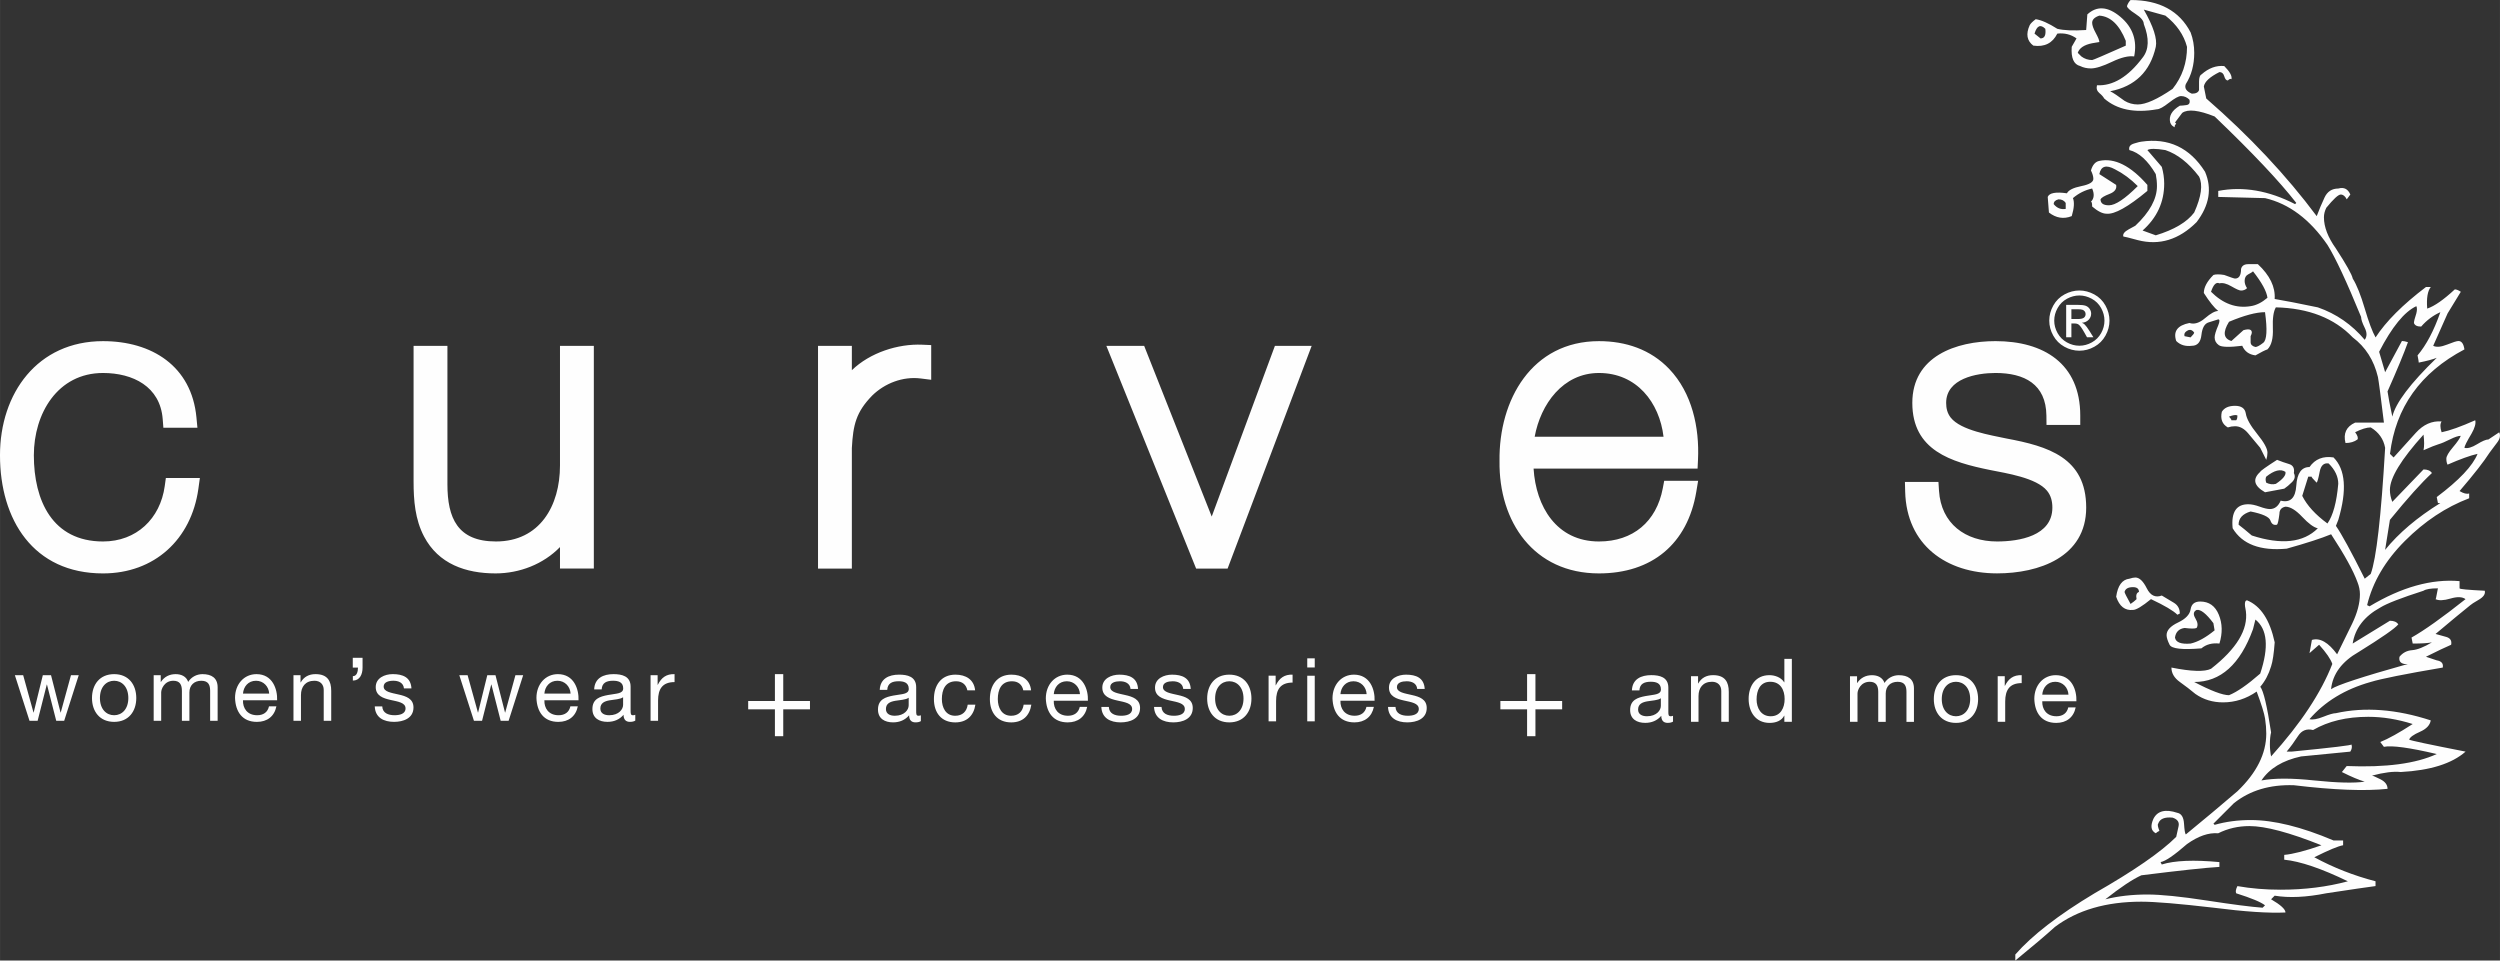 <?xml version="1.0" encoding="UTF-8"?> <svg xmlns="http://www.w3.org/2000/svg" xmlns:xlink="http://www.w3.org/1999/xlink" xmlns:xodm="http://www.corel.com/coreldraw/odm/2003" xml:space="preserve" width="62.663mm" height="24.076mm" version="1.0" shape-rendering="geometricPrecision" text-rendering="geometricPrecision" image-rendering="optimizeQuality" fill-rule="evenodd" clip-rule="evenodd" viewBox="0 0 2061.42 792.04"><rect x="0" y="0" width="2061.42" height="792.04" fill="#333333" stroke="none"/> <g id="Layer_x0020_1">  <path fill="#FEFEFE" d="M1759.77 46.53c-4.62,-0.66 -10.72,0.82 -18.31,4.45 -7.59,3.63 -13.37,5.44 -17.33,5.44 -3.3,0 -6.27,-0.66 -8.91,-1.98 -5.28,-1.32 -7.59,-6.6 -6.93,-15.84 2.64,-4.62 3.96,-6.93 3.96,-6.93 -4.62,-3.3 -9.9,-4.62 -15.84,-3.96 -3.96,7.92 -10.56,11.22 -19.8,9.9 -5.28,-3.96 -6.27,-9.57 -2.97,-16.83 0.66,-1.32 2.31,-2.97 4.95,-4.95 4.62,0.66 10.56,3.3 17.82,7.92 5.28,1.32 13.2,1.65 23.76,0.99 0,0.66 0.33,-3.63 0.99,-12.87 7.92,-7.26 17,-6.6 27.23,1.98 10.23,8.58 14.03,19.47 11.39,32.67zm58.42 95.04c5.94,13.86 3.63,27.72 -6.93,41.58 -14.52,14.52 -30.69,19.47 -48.52,14.85 -7.26,-1.98 -11.22,-2.97 -11.88,-2.97 -0.66,-1.98 0.83,-3.96 4.45,-5.94 3.63,-1.98 5.44,-2.97 5.44,-2.97 11.88,-11.22 17.82,-22.11 17.82,-32.67 0,-3.3 -0.33,-6.6 -0.99,-9.9 -6.6,-11.22 -13.86,-17.82 -21.78,-19.8 -0.66,-2.64 0.66,-4.46 3.96,-5.44 3.3,-0.99 5.28,-1.49 5.94,-1.49 22.44,-3.3 39.94,4.95 52.47,24.75zm-47.52 15.84c-15.84,13.2 -27.06,19.47 -33.66,18.81 -3.3,0 -7.26,-1.98 -11.88,-5.94 0,-2.64 -0.33,-3.96 -0.99,-3.96 2.64,-2.64 2.97,-6.27 0.99,-10.89 -5.94,1.32 -11.22,3.96 -15.84,7.92 1.32,3.3 0.99,8.25 -0.99,14.85 -6.6,2.64 -12.87,1.65 -18.81,-2.97 0,0 -0.33,-4.29 -0.99,-12.87 1.32,-3.3 6.6,-4.29 15.84,-2.97 1.32,-2.64 5.28,-4.62 11.88,-5.94 6.6,-1.32 9.9,-3.3 9.9,-5.94 0,-1.98 -0.66,-4.29 -1.98,-6.93 1.32,-4.62 3.63,-7.26 6.93,-7.92 12.54,-2.64 25.74,3.96 39.6,19.8l0 4.95zm98.02 221.77c0,0 -1.65,-3.3 -4.95,-9.9 -3.3,-3.96 -6.6,-7.92 -9.9,-11.88 -3.3,-3.96 -6.93,-5.94 -10.89,-5.94 -1.98,0 -3.96,0.33 -5.94,0.99 -4.62,-2.64 -6.27,-6.93 -4.95,-12.87 1.98,-3.3 5.61,-4.95 10.89,-4.95 5.28,0 8.25,2.14 8.91,6.43 0.66,4.29 3.79,9.9 9.41,16.83 5.61,6.93 8.42,12.04 8.42,15.34 0,1.98 -0.33,3.96 -0.99,5.94zm22.77 10.89c1.32,2.64 0.83,5.12 -1.48,7.43 -2.31,2.31 -4.46,4.12 -6.44,5.44 -10.56,1.98 -15.84,2.97 -15.84,2.97 -9.24,-5.28 -10.56,-10.89 -3.96,-16.83 0,-0.66 4.62,-3.96 13.86,-9.9 3.3,1.32 6.6,2.48 9.9,3.46 3.3,0.99 4.62,3.47 3.96,7.42zm169.31 -33.66c1.32,2.64 0.66,5.61 -1.98,8.91 -3.96,5.28 -5.94,7.92 -5.94,7.92 -4.62,7.26 -12.87,17.82 -24.75,31.68 3.3,1.98 5.94,2.64 7.92,1.98l0 3.96c-19.14,7.26 -36.8,18.97 -52.97,35.15 -16.17,16.17 -26.57,33.83 -31.19,52.97l1.98 0.99c26.4,-15.84 51.15,-22.77 74.25,-20.79l0 5.94c0,0.66 6.93,1.32 20.79,1.98 0.66,2.64 -0.99,5.12 -4.95,7.42 -3.96,2.31 -6.27,3.8 -6.93,4.46 -6.6,5.28 -16.17,13.2 -28.71,23.76 2.64,0.66 5.61,1.48 8.91,2.47 3.3,0.99 4.62,3.14 3.96,6.43 -4.62,1.98 -11.55,5.28 -20.79,9.9 0,0 2.97,0.99 8.91,2.97 3.96,0.66 5.61,2.64 4.95,5.94 -31.02,5.28 -50.83,9.24 -59.41,11.88 -21.12,5.94 -37.95,16.17 -50.49,30.69 2.64,0.66 6.43,0 11.39,-1.98 4.95,-1.98 8.42,-2.97 10.4,-2.97 23.76,-5.28 49.84,-3.3 78.22,5.94 -0.66,3.96 -3.63,7.1 -8.91,9.41 -5.28,2.31 -8.25,4.46 -8.91,6.44 0.66,0.66 16.17,3.96 46.53,9.9 -11.22,9.9 -29.04,15.51 -53.46,16.83 -5.94,-0.66 -13.86,0.33 -23.76,2.97 0.66,0 2.97,0.99 6.93,2.97 3.96,1.98 5.94,4.62 5.94,7.92 -18.48,1.98 -44.23,0.99 -77.23,-2.97 -19.8,-0.66 -36.3,4.29 -49.5,14.85l-16.83 16.83 0.99 0.99c9.24,-2.64 19.14,-3.96 29.7,-3.96 19.14,0 41.91,5.61 68.32,16.83l7.92 0 0 3.96c-3.96,0.66 -11.88,3.96 -23.76,9.9 15.84,8.58 32.67,15.18 50.49,19.8l0 3.96c-5.28,0.66 -18.81,2.64 -40.59,5.94 -16.5,3.3 -30.69,3.96 -42.57,1.98l-2.97 2.97c7.92,4.62 11.88,8.25 11.88,10.89 -13.86,0.66 -33.66,-0.66 -59.41,-3.96 -28.38,-3.3 -48.18,-4.95 -59.41,-4.95 -29.04,0 -52.8,6.93 -71.28,20.79 -7.26,6.6 -18.15,15.84 -32.68,27.72l0 -4.95c13.86,-15.84 35.64,-32.67 65.35,-50.49 32.34,-18.48 54.79,-33.99 67.33,-46.53 0.66,-3.3 1.32,-6.27 1.98,-8.91 0.66,-3.3 -0.99,-5.61 -4.95,-6.93 -6.6,-0.66 -10.56,0.99 -11.88,4.95 -0.66,0.66 -0.33,2.64 0.99,5.94 -1.32,0.66 -2.31,1.32 -2.97,1.98 -3.96,-1.98 -4.62,-5.94 -1.98,-11.88 3.3,-6.6 9.9,-8.25 19.8,-4.95 3.3,0.66 5.12,3.63 5.45,8.91 0.33,5.28 0.82,8.25 1.48,8.91 14.52,-11.88 28.71,-23.76 42.58,-35.64 15.84,-15.18 23.76,-31.02 23.76,-47.52 0,-3.96 -0.33,-8.09 -0.99,-12.38 -0.66,-4.29 -2.97,-11.71 -6.93,-22.28 -8.58,5.94 -17.82,8.91 -27.72,8.91 -8.58,0 -16.17,-2.31 -22.77,-6.93 -3.96,-3.3 -8.25,-6.6 -12.87,-9.9 -4.62,-3.3 -6.93,-7.26 -6.93,-11.88 16.5,3.3 27.39,3.63 32.68,0.99 21.12,-16.5 30.69,-32.34 28.71,-47.52 -1.32,-5.94 -0.99,-8.91 0.99,-8.91 11.22,4.62 18.81,16.17 22.77,34.65 -0.66,9.24 -1.65,15.84 -2.97,19.8 -1.98,6.6 -4.95,12.21 -8.91,16.83 2.64,3.3 5.61,15.84 8.91,37.62 -0.66,2.64 -0.99,5.94 -0.99,9.9 0,3.3 0.33,6.6 0.99,9.9 24.42,-27.06 41.25,-52.47 50.49,-76.24 -1.32,-3.96 -4.95,-9.24 -10.89,-15.84l-7.92 6.93c0,0 0.66,-3.63 1.98,-10.89 6.6,-1.98 13.53,1.98 20.79,11.88 3.96,-7.92 8.09,-16.34 12.38,-25.25 4.29,-8.91 6.43,-17 6.43,-24.26 0,-3.3 -0.66,-6.6 -1.98,-9.9 -3.3,-9.24 -10.56,-22.44 -21.78,-39.6 -7.92,3.3 -20.13,7.26 -36.63,11.88 -21.78,1.98 -36.63,-3.63 -44.56,-16.83 -1.32,-13.2 2.97,-19.8 12.87,-19.8 2.64,0 5.78,0.66 9.41,1.98 3.63,1.32 6.43,1.98 8.42,1.98 3.96,0 6.93,-2.31 8.91,-6.93 7.92,1.98 12.21,-2.14 12.87,-12.38 0.66,-10.23 4.29,-15.34 10.89,-15.34 4.62,-6.6 11.22,-9.24 19.8,-7.92 9.9,9.9 11.22,27.06 3.96,51.48l-1.98 4.95c4.62,6.6 12.54,21.12 23.76,43.56 0,0 1.65,-1.32 4.95,-3.96 4.62,-12.54 8.58,-47.19 11.88,-103.95 -1.32,-7.26 -5.28,-12.87 -11.88,-16.83 -3.3,0 -7.59,1.32 -12.87,3.96 1.98,2.64 2.64,4.62 1.98,5.94 -2.64,1.98 -5.94,2.97 -9.91,2.97 -1.98,-7.92 0.66,-13.53 7.92,-16.83l23.76 0c-2.64,-21.78 -4.29,-34.32 -4.95,-37.62 -3.3,-13.86 -10.23,-24.75 -20.79,-32.67 -15.18,-15.84 -36.3,-24.09 -63.37,-24.75 -1.98,3.3 -2.8,9.08 -2.47,17.33 0.33,8.25 -1.15,14.02 -4.45,17.32 -1.98,0.66 -5.28,2.31 -9.9,4.95 -5.28,-0.66 -8.91,-3.3 -10.89,-7.92 -10.56,1.32 -17,1.15 -19.31,-0.49 -2.31,-1.65 -3.46,-3.8 -3.46,-6.43 0,-1.98 0.99,-5.28 2.97,-9.9 1.32,-3.3 1.32,-4.95 0,-4.95 -1.98,0.66 -4.62,1.49 -7.92,2.48 -3.3,0.99 -5.28,4.45 -5.94,10.4 -0.66,5.94 -3.3,8.91 -7.92,8.91 -5.28,0.66 -9.57,-0.66 -12.87,-3.96 -2.64,-7.92 0.99,-12.87 10.89,-14.85 3.96,1.32 8.25,0 12.87,-3.96 4.62,-3.96 8.25,-5.94 10.89,-5.94 -3.3,-2.64 -7.26,-7.59 -11.88,-14.85 0,-4.62 2.64,-9.57 7.92,-14.85 1.98,-0.66 4.95,-0.66 8.91,0 5.28,1.98 8.25,2.97 8.91,2.97 3.3,0 4.95,-2.64 4.95,-7.92 0.66,-2.64 2.64,-3.96 5.94,-3.96 5.94,0 8.58,0 7.92,0 9.9,9.24 14.52,18.81 13.86,28.71 7.92,1.32 19.8,3.63 35.64,6.93 15.18,5.28 28.05,14.19 38.61,26.73 1.98,-2.64 1.98,-5.94 0,-9.9 -1.98,-3.96 -2.97,-6.93 -2.97,-8.91 -11.88,-29.04 -21.12,-48.84 -27.72,-59.4 -14.52,-21.12 -31.68,-33.99 -51.48,-38.61l-38.61 -0.99 0 -4.95c20.46,-3.96 41.58,-0.33 63.37,10.89l0.99 -0.99c-13.86,-17.82 -36.3,-41.58 -67.33,-71.28 -13.2,-5.28 -22.11,-6.27 -26.73,-2.97l-5.94 7.92 0.99 0.99c-1.32,1.32 -1.65,2.31 -0.99,2.97 -1.98,-0.66 -3.3,-1.98 -3.96,-3.96 -1.32,-5.28 1.32,-9.9 7.92,-13.86 1.32,0 3.14,-0.16 5.45,-0.5 2.31,-0.33 3.13,-1.82 2.47,-4.45 -1.98,-1.98 -4.29,-2.97 -6.93,-2.97 -1.98,0 -5.28,1.82 -9.9,5.44 -4.62,3.63 -7.92,5.44 -9.9,5.44 -18.48,3.3 -33,0.33 -43.57,-8.91 -0.66,-1.32 -1.98,-2.81 -3.96,-4.45 -1.98,-1.65 -2.64,-3.8 -1.98,-6.43 13.2,0.66 25.74,-6.93 37.62,-22.77 5.28,-6.6 5.61,-15.84 0.99,-27.72 0,-2.64 -2.31,-5.45 -6.93,-8.42 -4.62,-2.97 -6.93,-5.12 -6.93,-6.43 0.66,-1.98 1.65,-3.63 2.97,-4.95 23.76,0 40.27,8.91 49.51,26.73 1.98,5.28 2.97,10.89 2.97,16.83 0,9.9 -2.31,18.48 -6.93,25.74 -1.32,3.3 0.33,5.94 4.95,7.92 3.3,0 5.28,-0.99 5.94,-2.97 0,0 0,-2.31 0,-6.93 0,-3.3 0.66,-5.28 1.98,-5.94 5.94,-5.28 12.21,-7.59 18.81,-6.93 4.62,4.62 6.6,8.25 5.94,10.89 -0.66,-0.66 -1.65,-0.33 -2.97,0.99 -1.32,0 -2.31,-1.15 -2.97,-3.47 -0.66,-2.31 -1.98,-3.46 -3.96,-3.46 -7.92,3.96 -12.21,7.92 -12.87,11.88l1.98 9.9c35.64,31.02 66.01,63.36 91.09,97.02 1.98,-5.28 4.13,-10.4 6.44,-15.34 2.31,-4.95 6.11,-7.43 11.39,-7.43 4.62,-1.32 7.92,0.33 9.9,4.95l-2.97 3.96c-1.32,-2.64 -2.97,-3.96 -4.95,-3.96 -1.98,0 -5.94,3.63 -11.88,10.89 -1.32,2.64 -1.98,5.28 -1.98,7.92 0,7.92 3.3,16.5 9.9,25.74 8.58,13.2 13.2,21.45 13.86,24.75 3.3,5.28 6.6,13.53 9.91,24.75 3.3,11.22 6.27,19.14 8.91,23.76 8.58,-13.2 22.44,-27.06 41.58,-41.58l3.96 0c-2.64,3.3 -3.63,9.24 -2.97,17.82 5.94,-1.98 13.53,-7.26 22.77,-15.84 1.32,0 2.97,0.66 4.95,1.98l-10.89 17.82c-2.64,5.94 -6.6,14.85 -11.88,26.73 2.64,1.32 6.43,0.99 11.39,-0.99 4.95,-1.98 8.09,-2.97 9.41,-2.97 2.64,0 4.29,2.31 4.95,6.93 -36.3,19.14 -56.76,47.85 -61.38,86.13l2.97 2.97c5.94,-6.6 12.04,-13.37 18.31,-20.29 6.27,-6.93 13.37,-10.07 21.29,-9.41 -1.32,1.98 -1.32,4.95 0,8.91 6.6,-1.32 15.84,-4.62 27.72,-9.9 0.66,2.64 -0.33,6.27 -2.97,10.89 -3.96,6.6 -5.94,10.56 -5.94,11.88 2.64,0.66 6.11,-0.33 10.4,-2.97 4.29,-2.64 7.42,-3.96 9.41,-3.96 5.94,-3.96 8.92,-5.94 8.92,-5.94zm-230.69 174.25c-5.94,-0.66 -10.89,0.66 -14.85,3.96 -15.84,1.32 -24.59,0.33 -26.24,-2.97 -1.65,-3.3 -2.48,-5.94 -2.48,-7.92 0,-3.96 3.14,-7.42 9.41,-10.4 6.27,-2.97 9.74,-6.6 10.4,-10.89 0.66,-4.29 3.3,-6.43 7.92,-6.43 7.26,0 12.38,3.63 15.34,10.89 2.97,7.26 3.14,15.18 0.5,23.76zm-32.67 -24.75l-1.98 0.99c-3.3,-3.3 -10.56,-7.59 -21.78,-12.87 -7.26,5.94 -12.21,8.91 -14.85,8.91 -6.6,0.66 -11.22,-2.97 -13.86,-10.89 1.32,-9.24 4.95,-14.19 10.89,-14.85 1.98,-0.66 3.63,-0.99 4.95,-0.99 3.3,0 6.44,2.97 9.41,8.91 2.97,5.94 7.09,7.92 12.38,5.94 3.3,1.98 6.6,3.96 9.9,5.94 3.3,1.98 4.95,4.95 4.95,8.91zm5.94 -467.3c-2.64,-9.9 -8.58,-18.48 -17.82,-25.74 -11.88,-3.3 -17.82,-4.95 -17.82,-4.95 7.92,13.86 11.22,24.09 9.9,30.69 -4.62,20.46 -17.16,32.67 -37.62,36.63 2.64,1.32 6.6,3.96 11.88,7.92 3.3,1.98 6.93,2.97 10.89,2.97 6.6,0 16.17,-4.29 28.72,-12.87 7.92,-9.9 11.88,-21.45 11.88,-34.65zm-50.49 -0.99l0 -3.96c-5.28,-13.2 -12.54,-20.13 -21.78,-20.79 -3.96,1.32 -5.94,3.3 -5.94,5.94 0,1.98 0.99,4.79 2.97,8.42 1.98,3.63 2.97,6.11 2.97,7.42 0,0 -1.98,0.33 -5.94,0.99 -6.6,1.32 -10.56,3.96 -11.88,7.92l2.97 2.97c2.64,1.98 5.61,2.97 8.91,2.97 0.66,0 9.9,-3.96 27.73,-11.88zm259.4 219.79c-5.94,2.64 -11.22,6.6 -15.84,11.88 -3.3,0 -5.28,-0.99 -5.94,-2.97 0,-1.32 0.66,-3.96 1.98,-7.92 0.66,-2.64 0.66,-4.62 0,-5.94 -9.9,4.62 -20.13,17.16 -30.69,37.62l4.95 16.83 13.86 -25.74c1.32,0 2.97,0.33 4.95,0.99 -3.3,9.24 -8.91,22.77 -16.83,40.59 0.66,4.62 1.98,11.55 3.96,20.79 2.64,-11.22 14.85,-27.39 36.63,-48.51 -3.3,1.32 -8.25,2.64 -14.85,3.96 0,-0.66 -0.33,-2.64 -0.99,-5.94 7.26,-8.58 13.53,-20.46 18.81,-35.64zm-325.74 -233.65c-3.96,-3.96 -6.93,-2.64 -8.91,3.96 3.3,2.64 4.95,3.96 4.95,3.96 3.3,0 4.62,-2.64 3.96,-7.92zm126.73 121.77c-8.58,-11.22 -17.82,-18.48 -27.72,-21.78 -7.92,-1.32 -12.87,-1.32 -14.85,0 0,0 3.96,4.62 11.88,13.86 1.32,4.62 1.98,9.24 1.98,13.86 0,15.18 -5.94,28.05 -17.82,38.61l10.89 3.96c15.18,-4.62 25.74,-10.89 31.68,-18.81 5.94,-13.2 7.26,-23.1 3.96,-29.7zm56.43 99.99c-0.66,-5.28 -4.62,-12.54 -11.88,-21.78 -0.66,0.66 -1.98,1.48 -3.96,2.47 -1.98,0.99 -2.97,2.81 -2.97,5.45 0,1.98 0.66,3.96 1.98,5.94 -1.32,1.32 -2.97,1.98 -4.95,1.98 -1.32,0 -3.96,-1.16 -7.92,-3.47 -3.96,-2.31 -7.26,-3.14 -9.9,-2.47 -2.64,-1.32 -4.95,0.99 -6.93,6.93 9.9,9.9 20.79,13.86 32.67,11.88 4.62,-0.66 9.24,-2.97 13.86,-6.93zm173.26 128.71c-5.94,1.32 -14.19,4.29 -24.75,8.91 -0.66,-1.32 -0.99,-2.97 -0.99,-4.95 0,-1.98 1.82,-5.12 5.44,-9.41 3.63,-4.29 5.78,-7.42 6.43,-9.41 -1.98,0 -4.95,0.99 -8.91,2.97 -3.96,1.98 -7.1,3.3 -9.41,3.96 -2.31,0.66 -6.43,2.31 -12.37,4.95 0.66,-3.3 0.66,-7.59 0,-12.87 -18.48,20.46 -27.72,35.64 -27.72,45.54 0,3.3 0.66,6.6 1.98,9.9l25.74 -26.73c3.3,0 5.61,0.99 6.93,2.97 -8.58,7.92 -20.13,20.79 -34.65,38.61l-3.96 24.75c11.22,-13.86 26.4,-26.73 45.54,-38.61l-1.98 0c0,0 -0.33,-1.65 -0.99,-4.95 18.48,-13.86 29.7,-25.74 33.66,-35.64zm-280.2 -220.78c-5.94,-5.94 -12.21,-10.56 -18.81,-13.86 -7.26,-3.96 -11.55,-2.64 -12.87,3.96 0,0 4.62,2.97 13.86,8.91 0.66,3.3 -1.15,5.77 -5.44,7.42 -4.29,1.65 -6.77,3.14 -7.43,4.45 0,3.3 2.31,4.95 6.93,4.95 5.28,0 13.2,-5.28 23.76,-15.84zm104.95 103.96c-7.26,0 -17.16,2.64 -29.7,7.92 -5.28,8.58 -4.62,13.86 1.98,15.84l9.9 -8.91c4.62,-1.32 6.93,-0.66 6.93,1.98 0,0.66 -0.33,1.65 -0.99,2.97 0,1.98 0,3.63 0,4.95 0,1.98 1.32,3.3 3.96,3.96 1.32,0 3.47,-1.15 6.44,-3.46 2.97,-2.31 3.46,-10.72 1.48,-25.25zm-164.36 -85.14l0 -4.95c-1.32,-1.98 -3.3,-2.97 -5.94,-2.97 -2.64,0.66 -3.96,1.98 -3.96,3.96 2.64,3.3 5.94,4.62 9.9,3.96zm105.94 101.97c-1.32,-1.98 -2.97,-2.64 -4.95,-1.98 -2.64,1.32 -3.63,2.97 -2.97,4.95 0,0 1.65,0.33 4.95,0.99 1.98,-1.98 2.97,-3.3 2.97,-3.96zm118.81 124.75c0,-5.94 -2.64,-11.55 -7.92,-16.83 -3.96,-0.66 -6.44,1.65 -7.43,6.93 -0.99,5.28 -1.82,8.25 -2.48,8.91 -3.3,-3.3 -4.62,-4.95 -3.96,-4.95l-2.97 0c-3.3,10.56 -4.95,15.84 -4.95,15.84 3.96,7.92 10.89,15.51 20.79,22.77 4.62,-6.6 7.59,-17.49 8.91,-32.67zm-83.17 -56.43c-1.32,-0.66 -3.63,-0.33 -6.93,0.99 1.32,1.32 1.98,2.31 1.98,2.97l3.96 0c0.66,-0.66 0.99,-1.98 0.99,-3.96zm39.6 46.53c-3.96,-2.64 -9.24,-1.32 -15.84,3.96 -0.66,1.32 -0.66,2.97 0,4.95 2.64,1.32 5.28,1.65 7.92,0.99 5.94,-3.96 8.58,-7.26 7.92,-9.9zm148.51 104.94c-2.64,-1.98 -6.76,-2.14 -12.38,-0.49 -5.61,1.65 -9.73,1.81 -12.38,0.49 0,1.32 0.66,-1.65 1.98,-8.91 -5.94,0 -9.9,0.66 -11.88,1.98 -18.48,5.94 -30.36,10.56 -35.64,13.86 -13.2,7.26 -20.79,17.16 -22.77,29.7l30.7 -18.81c3.3,0 5.61,0.99 6.93,2.97 -2.64,3.3 -13.53,10.89 -32.68,22.77 -13.86,7.92 -21.45,18.15 -22.77,30.69 4.62,-3.3 25.74,-10.23 63.37,-20.79l-2.97 0c-3.3,-0.66 -4.62,-2.64 -3.96,-5.94 2.64,-3.3 6.11,-5.12 10.4,-5.44 4.29,-0.33 9.73,-2.48 16.33,-6.44 -3.3,0.66 -8.58,0.99 -15.84,0.99 0,0 -0.33,-1.65 -0.99,-4.95 10.56,-5.94 25.41,-16.5 44.55,-31.68zm-121.78 -58.41c-3.3,-0.66 -7.59,-3.8 -12.87,-9.41 -5.28,-5.61 -9.9,-8.42 -13.86,-8.42 -3.3,0.66 -4.95,2.64 -4.95,5.94 -0.66,5.28 -1.32,8.25 -1.98,8.91 -2.64,0.66 -4.46,-0.5 -5.45,-3.46 -0.99,-2.97 -6.43,-5.45 -16.34,-7.43 -6.6,1.98 -9.9,5.61 -9.9,10.89 2.64,1.98 6.27,4.95 10.89,8.91 24.42,7.92 42.57,5.94 54.45,-5.94zm98.02 186.13c-22.44,-5.28 -36.96,-7.26 -43.56,-5.94 -1.98,-2.64 -2.97,-3.96 -2.97,-3.96 6.6,-2.64 15.51,-7.59 26.73,-14.85 -12.54,-3.96 -24.75,-5.94 -36.63,-5.94 -17.82,0 -33,3.63 -45.54,10.89 -5.28,-1.32 -9.41,0.33 -12.38,4.95 -2.97,4.62 -6.11,8.91 -9.41,12.87l3.96 0c33.66,-3.3 50.16,-5.28 49.51,-5.94 0.66,1.98 0.33,3.96 -0.99,5.94 -13.2,1.32 -26.73,2.64 -40.59,3.96 -15.18,3.3 -26.07,9.9 -32.67,19.8 10.56,-1.98 25.08,-1.98 43.57,0 19.14,1.98 33,2.31 41.58,0.99 -4.62,-1.32 -10.89,-3.96 -18.81,-7.92 0,0 1.32,-1.65 3.96,-4.95 32.34,1.32 57.1,-1.98 74.25,-9.9zm-145.54 -66.33c7.26,-21.78 5.94,-36.63 -3.96,-44.55l-1.98 7.92c-10.56,29.04 -26.73,43.56 -48.51,43.56 13.86,7.26 23.43,10.89 28.71,10.89 6.6,-2.64 15.18,-8.58 25.74,-17.82zm-37.62 -35.64c0,0 -0.33,-1.98 -0.99,-5.94 -5.94,-7.92 -10.56,-11.55 -13.86,-10.89 -2.64,1.32 -2.97,3.63 -0.99,6.93 1.98,3.3 2.31,5.94 0.99,7.92 -1.32,0.66 -4.62,0.66 -9.9,0 -4.62,0.66 -7.26,3.3 -7.92,7.92 0.66,3.96 4.95,5.61 12.87,4.95 5.94,-1.32 12.54,-4.95 19.8,-10.89zm-62.37 -31.68c0,-2.64 -1.65,-3.96 -4.95,-3.96 -3.96,0 -6.27,1.32 -6.93,3.96 0,0.66 1.65,3.96 4.95,9.9 1.98,-1.32 3.63,-2.64 4.95,-3.96 -0.66,-3.3 0,-5.28 1.98,-5.94zm172.27 238.6c-21.78,-10.56 -39.28,-16.5 -52.48,-17.82l0 -3.96c7.26,-0.66 17.49,-3.3 30.7,-7.92 -26.4,-10.56 -46.21,-15.84 -59.41,-15.84 -9.24,0 -17.82,1.98 -25.74,5.94 -7.92,-0.66 -16.5,2.31 -25.74,8.91 -10.56,9.24 -17.82,14.19 -21.78,14.85l0.99 1.98c10.56,-3.3 26.4,-3.96 47.52,-1.98l0 3.96c-11.22,0.66 -32.67,2.97 -64.36,6.93 -7.26,3.3 -17.16,9.9 -29.7,19.8 10.56,-2.64 22.11,-3.96 34.65,-3.96 11.22,0 27.56,1.65 49.01,4.95 21.45,3.3 36.8,5.28 46.04,5.94l1.98 -1.98c-3.3,-2.64 -11.22,-5.94 -23.76,-9.9 -0.66,-1.32 -0.33,-3.3 0.99,-5.94 11.22,1.98 23.1,2.97 35.64,2.97 19.8,0 38.28,-2.31 55.44,-6.93zm-1773.21 -374.01l-28.09 0 -0.55 -7.14c-2.07,-26.9 -24.63,-38 -49.21,-38 -37.55,0 -57.04,33.58 -57.04,67.83 0,37.34 15.29,71.1 57.04,71.1 27.54,0 47.17,-18.75 50.89,-45.66l0.92 -6.67 28.05 0 -1.22 8.8c-5.78,41.83 -36.26,69.87 -78.66,69.87 -57.53,0 -84.94,-44.34 -84.94,-97.43 0,-51.09 30.89,-94.1 84.94,-94.1 40.24,0 73.07,20.54 77.06,62.95l0.8 8.46zm298.94 98.42c-13.53,13.95 -33.15,21.7 -53.11,21.7 -24.47,0 -47.09,-7.74 -58.99,-30.47 -7.41,-14.15 -8.61,-29.72 -8.61,-45.37l0 -111.76 27.9 0 0 114.05c0,27.91 8.34,47.22 40.03,47.22 36.13,0 52.79,-29.38 52.79,-62.6l0 -98.68 27.91 0 0 183.62 -27.91 0 0 -17.71zm240.68 -81.74l0 99.46 -27.9 0 0 -183.62 27.9 0 0 20.04c15.02,-14.51 37.98,-21.88 58.03,-21.02l7.4 0.32 0 28.61 -8.69 -1.09c-14.7,-1.84 -29.6,3.95 -39.95,14.08 -13.3,13.65 -15.77,24.14 -16.78,43.22zm296.74 56.55l52.09 -140.71 30.31 0 -69.31 183.62 -25.95 0 -74.01 -183.62 31.17 0 55.69 140.71zm265.4 -39.53c1.9,31.22 18.87,60.09 53.93,60.09 27.99,0 47.39,-16.31 52.59,-43.76l1.19 -6.29 27.97 0 -1.5 9.01c-7.19,43.14 -36.71,67.37 -80.26,67.37 -53.72,0 -82.71,-42.46 -82,-92.73 -0.71,-50.33 26.67,-98.79 82,-98.79 22,0 42.57,6.81 57.96,22.98 18.81,19.76 24.97,48.23 23.7,74.76l-0.35 7.37 -135.24 0zm306.21 11.02l27.63 0 0.46 7.25c1.71,27.09 21.71,41.82 47.89,41.82 18.21,0 45.59,-4.53 45.59,-27.92 0,-5.11 -1.11,-9.88 -4.39,-13.89 -8.84,-10.8 -33.9,-14.47 -46.99,-17.13 -32.15,-6.54 -64.1,-16.08 -64.1,-55.34 0,-38.44 36.1,-50.92 68.58,-50.92 39.74,0 69.9,18.52 69.9,61.38l0 7.74 -27.83 0 -0.08 -7.66c-0.28,-25.99 -18.13,-35.2 -41.99,-35.2 -15.68,0 -40.68,4.63 -40.68,24.65 0,4.44 0.97,8.56 3.74,12.11 8.34,10.69 33.43,14.55 45.88,17.25 34.29,6.39 65.86,15.71 65.86,57 0,40.88 -39.1,54.24 -73.49,54.24 -41.9,0 -74.68,-23.45 -75.78,-67.46l-0.2 -7.93zm-305.31 -37.29l106.26 0c-3.39,-28.33 -22.17,-52.57 -53.23,-52.57 -29.75,0 -48.12,25.73 -53.03,52.57zm-1200.54 196.62l-6.4 0 -8.44 30.77 -0.15 0 -7.86 -30.77 -6.76 0 -7.56 30.77 -0.14 0 -8.51 -30.77 -6.84 0 12.07 37.6 6.69 0 7.57 -29.89 0.14 0 7.64 29.89 6.55 0 12 -37.6zm10.93 18.84c0,10.98 6.33,19.65 18.26,19.65 11.93,0 18.26,-8.67 18.26,-19.65 0,-11.06 -6.33,-19.71 -18.26,-19.71 -11.93,0 -18.26,8.66 -18.26,19.71zm6.55 0c0,-9.17 5.23,-14.25 11.71,-14.25 6.47,0 11.71,5.09 11.71,14.25 0,9.09 -5.24,14.18 -11.71,14.18 -6.47,0 -11.71,-5.09 -11.71,-14.18zm44.32 18.77l6.18 0 0 -23.42c0,-2.84 2.69,-9.6 10.04,-9.6 5.53,0 7.05,3.49 7.05,8.36l0 24.66 6.18 0 0 -23.42c0,-5.82 3.86,-9.6 9.82,-9.6 6.04,0 7.28,3.71 7.28,8.36l0 24.66 6.18 0 0 -27.57c0,-7.78 -5.02,-10.91 -12.51,-10.91 -4.8,0 -9.24,2.4 -11.78,6.41 -1.53,-4.59 -5.75,-6.41 -10.33,-6.41 -5.16,0 -9.38,2.18 -12.15,6.41l-0.15 0 0 -5.53 -5.82 0 0 37.6zm95.09 -11.93c-1.09,4.87 -4.65,7.34 -9.75,7.34 -8.22,0 -11.93,-5.82 -11.71,-12.36l28.15 0c0.36,-9.09 -3.71,-21.53 -17.02,-21.53 -10.26,0 -17.68,8.29 -17.68,19.57 0.36,11.49 6.04,19.8 18.04,19.8 8.43,0 14.4,-4.52 16.07,-12.81l-6.11 0zm-21.46 -10.47c0.44,-5.75 4.29,-10.62 10.77,-10.62 6.11,0 10.54,4.73 10.84,10.62l-21.6 0zm41.63 22.4l6.18 0 0 -21.24c0,-6.77 3.64,-11.78 11.13,-11.78 4.73,0 7.64,2.98 7.64,7.56l0 25.46 6.18 0 0 -24.73c0,-8.07 -3.06,-13.75 -12.95,-13.75 -5.38,0 -9.6,2.18 -12.22,6.84l-0.14 0 0 -5.96 -5.82 0 0 37.6zm48.9 -43.86l4.29 0c0,3.35 -0.94,7.06 -4.22,7.06l0 3.64c5.6,0 8,-4.95 8,-10.69l0 -8.07 -8.07 0 0 8.07zm18.13 32c0.37,9.31 7.49,12.74 15.93,12.74 7.64,0 16,-2.92 16,-11.87 0,-7.27 -6.11,-9.31 -12.29,-10.69 -5.75,-1.38 -12.29,-2.11 -12.29,-6.55 0,-3.78 4.29,-4.8 8,-4.8 4.07,0 8.29,1.53 8.73,6.33l6.18 0c-0.51,-9.17 -7.13,-11.79 -15.42,-11.79 -6.55,0 -14.04,3.13 -14.04,10.69 0,7.2 6.18,9.24 12.29,10.62 6.18,1.38 12.29,2.18 12.29,6.98 0,4.73 -5.23,5.6 -9.09,5.6 -5.09,0 -9.89,-1.74 -10.11,-7.27l-6.18 0zm122.39 -25.75l-6.4 0 -8.43 30.77 -0.15 0 -7.86 -30.77 -6.76 0 -7.57 30.77 -0.15 0 -8.51 -30.77 -6.84 0 12.07 37.6 6.69 0 7.56 -29.89 0.15 0 7.64 29.89 6.55 0 12 -37.6zm38.94 25.68c-1.09,4.87 -4.65,7.34 -9.75,7.34 -8.22,0 -11.93,-5.82 -11.71,-12.36l28.15 0c0.36,-9.09 -3.71,-21.53 -17.02,-21.53 -10.26,0 -17.68,8.29 -17.68,19.57 0.37,11.49 6.04,19.8 18.04,19.8 8.43,0 14.4,-4.52 16.07,-12.81l-6.11 0zm-21.46 -10.47c0.43,-5.75 4.29,-10.62 10.77,-10.62 6.11,0 10.54,4.73 10.84,10.62l-21.6 0zm64.91 9.31c0,3.42 -3.35,8.51 -11.49,8.51 -3.78,0 -7.27,-1.45 -7.27,-5.52 0,-4.59 3.49,-6.04 7.56,-6.77 4.15,-0.73 8.8,-0.8 11.2,-2.55l0 6.33zm10.04 8.15c-0.8,0.29 -1.38,0.36 -1.89,0.36 -1.96,0 -1.96,-1.31 -1.96,-4.22l0 -19.35c0,-8.8 -7.35,-10.33 -14.11,-10.33 -8.36,0 -15.56,3.27 -15.93,12.58l6.18 0c0.29,-5.53 4.15,-7.13 9.38,-7.13 3.93,0 8.37,0.87 8.37,6.26 0,4.65 -5.82,4.21 -12.66,5.53 -6.4,1.23 -12.73,3.05 -12.73,11.56 0,7.49 5.6,10.56 12.44,10.56 5.24,0 9.82,-1.83 13.24,-5.83 0,4.07 2.04,5.83 5.24,5.83 1.96,0 3.35,-0.37 4.44,-1.03l0 -4.8zm12.61 4.95l6.18 0 0 -16.73c0,-9.53 3.64,-15.2 13.6,-15.2l0 -6.55c-6.69,-0.22 -10.84,2.77 -13.82,8.8l-0.14 0 0 -7.93 -5.82 0 0 37.6zm212.83 -12.68c0,3.42 -3.34,8.51 -11.49,8.51 -3.78,0 -7.27,-1.45 -7.27,-5.53 0,-4.58 3.49,-6.04 7.57,-6.77 4.15,-0.73 8.8,-0.8 11.2,-2.55l0 6.33zm10.04 8.15c-0.8,0.29 -1.38,0.36 -1.89,0.36 -1.96,0 -1.96,-1.31 -1.96,-4.22l0 -19.35c0,-8.8 -7.35,-10.33 -14.11,-10.33 -8.36,0 -15.56,3.27 -15.93,12.58l6.18 0c0.29,-5.53 4.15,-7.13 9.38,-7.13 3.93,0 8.37,0.88 8.37,6.26 0,4.65 -5.82,4.22 -12.66,5.53 -6.4,1.24 -12.73,3.06 -12.73,11.56 0,7.49 5.6,10.56 12.44,10.56 5.24,0 9.82,-1.83 13.24,-5.83 0,4.07 2.04,5.83 5.24,5.83 1.96,0 3.35,-0.36 4.44,-1.03l0 -4.8zm44.75 -20.59c-0.87,-8.94 -7.71,-12.94 -16.22,-12.94 -11.93,0 -17.75,8.87 -17.75,20.15 0,11.2 6.11,19.22 17.6,19.22 9.46,0 15.2,-5.47 16.59,-14.63l-6.33 0c-0.8,5.67 -4.36,9.16 -10.33,9.16 -7.86,0 -10.98,-6.84 -10.98,-13.75 0,-7.64 2.76,-14.69 11.71,-14.69 5.09,0 8.37,2.77 9.31,7.49l6.4 0zm46.14 0c-0.87,-8.94 -7.71,-12.94 -16.22,-12.94 -11.93,0 -17.75,8.87 -17.75,20.15 0,11.2 6.11,19.22 17.6,19.22 9.46,0 15.2,-5.47 16.58,-14.63l-6.33 0c-0.8,5.67 -4.36,9.16 -10.33,9.16 -7.86,0 -10.98,-6.84 -10.98,-13.75 0,-7.64 2.76,-14.69 11.71,-14.69 5.09,0 8.37,2.77 9.31,7.49l6.4 0zm40.17 13.6c-1.09,4.87 -4.65,7.35 -9.75,7.35 -8.22,0 -11.93,-5.82 -11.71,-12.36l28.15 0c0.37,-9.09 -3.71,-21.53 -17.02,-21.53 -10.25,0 -17.68,8.29 -17.68,19.56 0.37,11.49 6.04,19.8 18.04,19.8 8.43,0 14.4,-4.52 16.07,-12.81l-6.11 0zm-21.46 -10.47c0.43,-5.74 4.29,-10.62 10.76,-10.62 6.11,0 10.54,4.73 10.84,10.62l-21.6 0zm39.23 10.55c0.37,9.31 7.49,12.74 15.93,12.74 7.64,0 16,-2.92 16,-11.87 0,-7.27 -6.11,-9.31 -12.29,-10.69 -5.75,-1.38 -12.29,-2.11 -12.29,-6.54 0,-3.79 4.29,-4.8 8,-4.8 4.08,0 8.29,1.53 8.73,6.33l6.18 0c-0.51,-9.17 -7.13,-11.78 -15.42,-11.78 -6.54,0 -14.04,3.13 -14.04,10.69 0,7.2 6.18,9.24 12.29,10.62 6.18,1.38 12.29,2.18 12.29,6.98 0,4.73 -5.23,5.6 -9.09,5.6 -5.09,0 -9.89,-1.74 -10.11,-7.27l-6.18 0zm43.45 0c0.36,9.31 7.49,12.74 15.93,12.74 7.64,0 16,-2.92 16,-11.87 0,-7.27 -6.11,-9.31 -12.29,-10.69 -5.74,-1.38 -12.29,-2.11 -12.29,-6.54 0,-3.79 4.29,-4.8 8,-4.8 4.07,0 8.29,1.53 8.73,6.33l6.18 0c-0.51,-9.17 -7.13,-11.78 -15.42,-11.78 -6.55,0 -14.04,3.13 -14.04,10.69 0,7.2 6.18,9.24 12.29,10.62 6.18,1.38 12.29,2.18 12.29,6.98 0,4.73 -5.24,5.6 -9.09,5.6 -5.09,0 -9.89,-1.74 -10.11,-7.27l-6.18 0zm43.81 -6.91c0,10.98 6.33,19.65 18.26,19.65 11.93,0 18.25,-8.67 18.25,-19.65 0,-11.06 -6.33,-19.71 -18.25,-19.71 -11.93,0 -18.26,8.66 -18.26,19.71zm6.55 0c0,-9.17 5.24,-14.26 11.71,-14.26 6.47,0 11.71,5.09 11.71,14.26 0,9.09 -5.24,14.18 -11.71,14.18 -6.47,0 -11.71,-5.09 -11.71,-14.18zm44.1 18.76l6.18 0 0 -16.73c0,-9.53 3.64,-15.2 13.6,-15.2l0 -6.55c-6.69,-0.22 -10.84,2.76 -13.82,8.8l-0.14 0 0 -7.93 -5.82 0 0 37.6zm31.88 0l6.18 0 0 -37.6 -6.18 0 0 37.6zm6.18 -51.93l-6.18 0 0 7.56 6.18 0 0 -7.56zm42.64 40c-1.09,4.87 -4.65,7.35 -9.74,7.35 -8.22,0 -11.93,-5.82 -11.71,-12.36l28.15 0c0.37,-9.09 -3.71,-21.53 -17.02,-21.53 -10.26,0 -17.68,8.29 -17.68,19.56 0.36,11.49 6.04,19.8 18.04,19.8 8.44,0 14.4,-4.52 16.08,-12.81l-6.11 0zm-21.46 -10.47c0.43,-5.74 4.29,-10.62 10.76,-10.62 6.11,0 10.55,4.73 10.84,10.62l-21.6 0zm39.23 10.55c0.37,9.31 7.49,12.74 15.93,12.74 7.64,0 16,-2.92 16,-11.87 0,-7.27 -6.11,-9.31 -12.29,-10.69 -5.75,-1.38 -12.29,-2.11 -12.29,-6.54 0,-3.79 4.29,-4.8 8,-4.8 4.08,0 8.29,1.53 8.73,6.33l6.18 0c-0.51,-9.17 -7.13,-11.78 -15.42,-11.78 -6.55,0 -14.04,3.13 -14.04,10.69 0,7.2 6.18,9.24 12.29,10.62 6.18,1.38 12.29,2.18 12.29,6.98 0,4.73 -5.24,5.6 -9.09,5.6 -5.09,0 -9.89,-1.74 -10.11,-7.27l-6.18 0zm224.98 -0.82c0,3.41 -3.35,8.51 -11.49,8.51 -3.78,0 -7.27,-1.45 -7.27,-5.53 0,-4.58 3.49,-6.04 7.56,-6.76 4.15,-0.73 8.8,-0.8 11.2,-2.55l0 6.33zm10.04 8.15c-0.8,0.29 -1.38,0.36 -1.89,0.36 -1.97,0 -1.97,-1.31 -1.97,-4.22l0 -19.35c0,-8.8 -7.34,-10.33 -14.11,-10.33 -8.36,0 -15.56,3.27 -15.93,12.58l6.18 0c0.29,-5.53 4.14,-7.13 9.38,-7.13 3.93,0 8.37,0.88 8.37,6.26 0,4.65 -5.82,4.22 -12.66,5.53 -6.4,1.23 -12.73,3.05 -12.73,11.56 0,7.5 5.6,10.56 12.44,10.56 5.24,0 9.82,-1.83 13.24,-5.83 0,4.07 2.04,5.83 5.24,5.83 1.96,0 3.35,-0.37 4.44,-1.03l0 -4.8zm14.84 4.95l6.18 0 0 -21.24c0,-6.77 3.64,-11.79 11.13,-11.79 4.73,0 7.64,2.98 7.64,7.57l0 25.46 6.18 0 0 -24.73c0,-8.07 -3.06,-13.75 -12.95,-13.75 -5.39,0 -9.6,2.18 -12.22,6.84l-0.15 0 0 -5.96 -5.82 0 0 37.6zm83.15 -51.93l-6.18 0 0 19.35 -0.14 0c-2.76,-4.44 -8.29,-5.89 -12.15,-5.89 -11.49,0 -17.17,8.95 -17.17,19.57 0,10.62 5.74,19.8 17.31,19.8 5.16,0 9.96,-1.83 12,-5.98l0.14 0 0 5.09 6.18 0 0 -51.93zm-29.09 33.46c0,-7.35 2.84,-14.55 11.27,-14.55 8.51,0 11.86,6.84 11.86,14.26 0,7.06 -3.2,14.18 -11.49,14.18 -8,0 -11.64,-6.84 -11.64,-13.89zm77.04 18.48l6.18 0 0 -23.42c0,-2.84 2.69,-9.6 10.04,-9.6 5.53,0 7.05,3.49 7.05,8.37l0 24.66 6.18 0 0 -23.42c0,-5.82 3.86,-9.6 9.82,-9.6 6.04,0 7.27,3.71 7.27,8.37l0 24.66 6.18 0 0 -27.57c0,-7.78 -5.02,-10.91 -12.51,-10.91 -4.8,0 -9.23,2.4 -11.78,6.4 -1.53,-4.58 -5.74,-6.4 -10.33,-6.4 -5.16,0 -9.39,2.18 -12.15,6.4l-0.15 0 0 -5.53 -5.82 0 0 37.6zm69.11 -18.77c0,10.98 6.33,19.65 18.26,19.65 11.93,0 18.25,-8.67 18.25,-19.65 0,-11.06 -6.33,-19.71 -18.25,-19.71 -11.93,0 -18.26,8.66 -18.26,19.71zm6.55 0c0,-9.17 5.24,-14.26 11.71,-14.26 6.47,0 11.71,5.09 11.71,14.26 0,9.09 -5.24,14.18 -11.71,14.18 -6.47,0 -11.71,-5.09 -11.71,-14.18zm46.12 18.77l6.18 0 0 -16.73c0,-9.53 3.64,-15.2 13.6,-15.2l0 -6.55c-6.69,-0.22 -10.84,2.77 -13.82,8.8l-0.14 0 0 -7.93 -5.82 0 0 37.6zm58.2 -11.93c-1.09,4.87 -4.65,7.34 -9.75,7.34 -8.22,0 -11.93,-5.82 -11.71,-12.36l28.15 0c0.37,-9.09 -3.7,-21.53 -17.02,-21.53 -10.26,0 -17.68,8.29 -17.68,19.57 0.36,11.49 6.04,19.8 18.04,19.8 8.43,0 14.4,-4.52 16.07,-12.81l-6.11 0zm-21.46 -10.47c0.43,-5.75 4.29,-10.62 10.77,-10.62 6.11,0 10.54,4.73 10.84,10.62l-21.6 0zm-1038.16 -16.93l-6.87 0 0 22.14 -22.04 0 0 6.88 22.04 0 0 22.14 6.87 0 0 -22.14 22.04 0 0 -6.88 -22.04 0 0 -22.14zm620.24 0l-6.88 0 0 22.14 -22.03 0 0 6.88 22.03 0 0 22.14 6.88 0 0 -22.14 22.03 0 0 -6.88 -22.03 0 0 -22.14zm448.53 -316.34c4.17,0 8.23,1.07 12.21,3.2 3.97,2.14 7.07,5.2 9.28,9.19 2.21,3.98 3.33,8.14 3.33,12.46 0,4.28 -1.09,8.39 -3.28,12.33 -2.18,3.95 -5.25,7.02 -9.18,9.2 -3.94,2.19 -8.05,3.28 -12.36,3.28 -4.3,0 -8.42,-1.09 -12.36,-3.28 -3.94,-2.18 -7.01,-5.25 -9.2,-9.2 -2.2,-3.94 -3.29,-8.05 -3.29,-12.33 0,-4.33 1.11,-8.48 3.34,-12.46 2.22,-3.99 5.33,-7.04 9.3,-9.19 3.97,-2.14 8.05,-3.2 12.21,-3.2zm0 4.11c-3.49,0 -6.89,0.9 -10.19,2.68 -3.3,1.79 -5.89,4.35 -7.75,7.66 -1.87,3.33 -2.8,6.78 -2.8,10.39 0,3.57 0.92,7 2.75,10.28 1.83,3.28 4.39,5.84 7.68,7.67 3.29,1.83 6.72,2.75 10.3,2.75 3.57,0 7.01,-0.92 10.3,-2.75 3.29,-1.83 5.84,-4.4 7.66,-7.67 1.82,-3.28 2.73,-6.71 2.73,-10.28 0,-3.61 -0.92,-7.07 -2.78,-10.39 -1.85,-3.32 -4.44,-5.88 -7.75,-7.66 -3.31,-1.79 -6.71,-2.68 -10.17,-2.68zm-10.9 34.45l0 -26.72 9.18 0c3.14,0 5.41,0.24 6.82,0.73 1.4,0.49 2.52,1.36 3.36,2.58 0.83,1.24 1.25,2.54 1.25,3.92 0,1.95 -0.7,3.65 -2.09,5.1 -1.39,1.45 -3.25,2.26 -5.55,2.44 0.94,0.39 1.71,0.87 2.27,1.41 1.08,1.06 2.39,2.82 3.95,5.3l3.26 5.22 -5.27 0 -2.37 -4.21c-1.87,-3.31 -3.36,-5.38 -4.51,-6.21 -0.79,-0.62 -1.94,-0.92 -3.46,-0.92l-2.53 0 0 11.35 -4.31 0zm4.31 -15.03l5.24 0c2.49,0 4.2,-0.38 5.11,-1.12 0.91,-0.74 1.37,-1.73 1.37,-2.97 0,-0.79 -0.22,-1.49 -0.66,-2.13 -0.44,-0.62 -1.04,-1.09 -1.82,-1.39 -0.79,-0.32 -2.22,-0.46 -4.34,-0.46l-4.9 0 0 8.07z"></path> </g> </svg> 